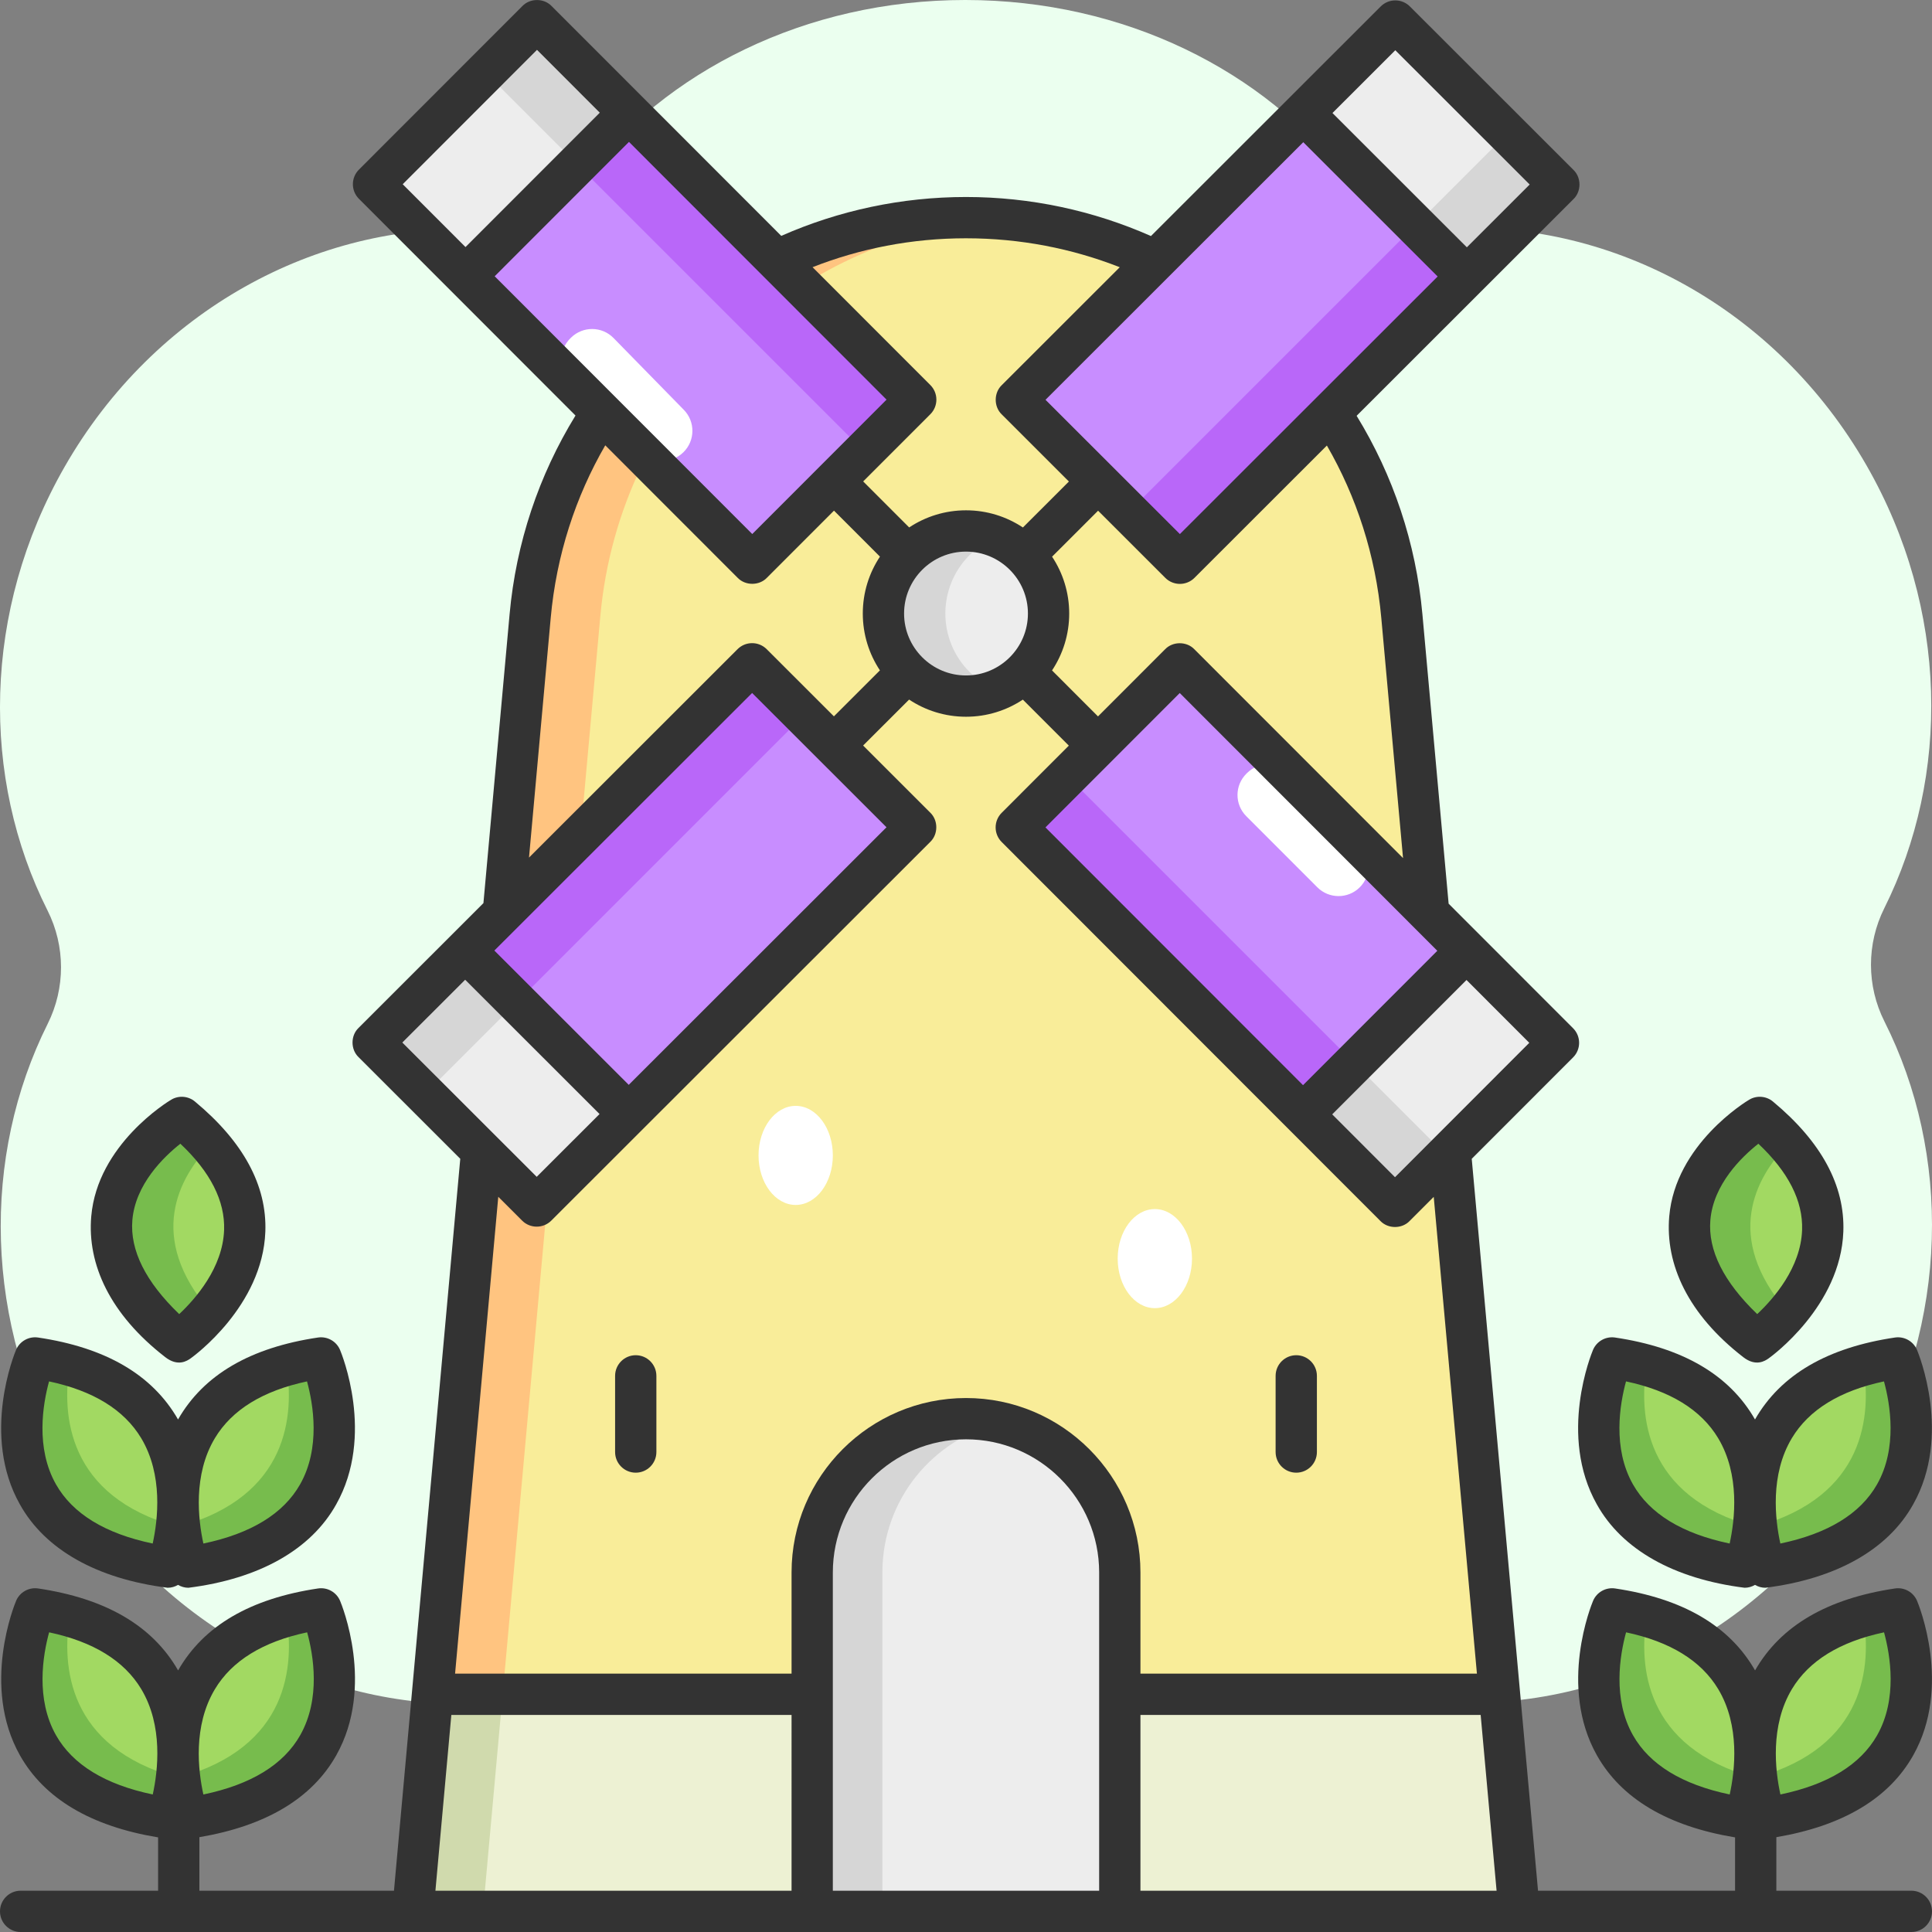 <svg xmlns="http://www.w3.org/2000/svg" id="Layer_1" height="512" viewBox="0 0 468 468" width="512"><rect x="0" y="0" width="468" height="468" fill="#808080" stroke="none"/><g><path d="m456.475 247.424c-4.333-8.608-4.341-18.794-.034-27.416 15.98-31.991 15.654-72.457-4.287-107.242-21.874-38.156-61.426-59.142-100.407-57.43-9.922.436-19.497-4.081-25.505-11.99-19.844-26.122-53.825-43.346-92.419-43.346-38.682 0-72.73 17.303-92.553 43.526-6.003 7.941-15.591 12.48-25.538 12.077-38.869-1.573-78.253 19.404-100.062 57.447-20 34.888-20.27 75.491-4.145 107.527 4.333 8.608 4.341 18.794.034 27.416-15.98 31.991-15.654 72.457 4.287 107.242 21.874 38.156 61.426 59.142 100.407 57.43 9.922-.436 19.497 4.081 25.505 11.99 19.843 26.121 53.825 43.345 92.419 43.345 38.682 0 72.73-17.303 92.553-43.526 6.003-7.941 15.591-12.48 25.538-12.077 38.87 1.573 78.253-19.404 100.062-57.447 20-34.888 20.27-75.491 4.145-107.526z" fill="#ebffef"></path><g><g><g><path id="XMLID_202_" d="m44.03 270.681c34.77 28.896-.733 54.281-.733 54.281-37.094-31.775.733-54.281.733-54.281" fill="#a2d962"></path><path d="m50.92 277.354c-1.905-2.196-4.184-4.424-6.89-6.673 0 0-37.827 22.506-.733 54.281 0 0 3.745-2.68 7.612-7.286-15.551-18.051-7.556-32.429.011-40.322z" fill="#77bc4d"></path><path d="m40.044 328.759c-13.432-10.397-18.937-22.523-17.941-34.099 1.501-17.454 18.642-27.843 19.371-28.276 1.819-1.083 4.124-.902 5.752.452 11.72 9.74 17.456 20.342 17.05 31.511-.656 18.029-17.36 30.174-18.071 30.683-.872.623-3.097 2.1-6.161-.271zm3.647-51.71c-4.031 3.184-10.906 9.823-11.629 18.518-.606 7.288 3.209 14.93 11.35 22.755 3.994-3.747 10.563-11.263 10.873-20.389.237-7.026-3.324-14.039-10.594-20.884z" fill="#333"></path></g><g><g><path id="XMLID_101_" d="m40.61 379.613c-50.337-7.381-32.119-50.67-32.119-50.67 47.929 7.028 32.119 50.67 32.119 50.67" fill="#a2d962"></path><path d="m16.881 330.709c-2.554-.723-5.342-1.319-8.391-1.767 0 0-18.218 43.289 32.119 50.67 0 0 1.459-4.034 2.146-9.843-26.488-7.369-27.809-27.054-25.874-39.06z" fill="#77bc4d"></path></g><g><path id="XMLID_93_" d="m45.646 379.613c50.337-7.381 32.119-50.67 32.119-50.67-47.93 7.028-32.119 50.67-32.119 50.67" fill="#a2d962"></path><path d="m69.374 330.709c2.554-.723 5.342-1.319 8.391-1.767 0 0 18.218 43.289-32.119 50.67 0 0-1.459-4.034-2.146-9.843 26.488-7.369 27.809-27.054 25.874-39.06z" fill="#77bc4d"></path><path d="m82.373 327.003c-.885-2.101-3.075-3.338-5.334-3.008-16.323 2.428-27.675 8.968-33.911 19.853-6.236-10.885-17.589-17.426-33.911-19.853-2.258-.327-4.45.907-5.334 3.008-.352.836-8.508 20.667.94 37.424 6.084 10.923 18.625 18.03 35.79 20.186.902 0 1.762-.257 2.515-.697.753.44 1.613.697 2.515.697 17.167-2.157 29.703-9.262 35.79-20.186 9.448-16.756 1.292-36.588.94-37.424zm-45.385 46.895c-11.519-2.403-19.388-7.214-23.426-14.333-4.992-8.799-3.186-19.422-1.679-24.942 10.692 2.266 18.188 6.878 22.313 13.742 5.335 8.875 4.053 19.768 2.792 25.533zm35.705-14.332c-4.038 7.119-11.908 11.93-23.427 14.333-1.26-5.765-2.543-16.659 2.792-25.533 4.126-6.864 11.621-11.476 22.313-13.742 1.509 5.525 3.312 16.145-1.678 24.942z" fill="#333"></path></g></g><g><g><path id="XMLID_127_" d="m40.625 440.399c-50.337-7.381-32.119-50.67-32.119-50.67 47.93 7.028 32.119 50.67 32.119 50.67" fill="#a2d962"></path><path d="m16.897 391.495c-2.554-.723-5.342-1.319-8.391-1.767 0 0-18.218 43.289 32.119 50.67 0 0 1.459-4.034 2.146-9.843-26.489-7.369-27.809-27.054-25.874-39.06z" fill="#77bc4d"></path></g><g><path id="XMLID_104_" d="m45.661 440.399c50.337-7.381 32.119-50.67 32.119-50.67-47.93 7.028-32.119 50.67-32.119 50.67" fill="#a2d962"></path><path d="m69.389 391.495c2.554-.723 5.342-1.319 8.391-1.767 0 0 18.218 43.289-32.119 50.67 0 0-1.459-4.034-2.146-9.843 26.489-7.369 27.809-27.054 25.874-39.06z" fill="#77bc4d"></path></g></g><g fill="none"><path d="m52.043 409.203c-5.337 8.928-4.046 19.755-2.777 25.485 11.554-2.408 19.439-7.237 23.471-14.387 4.991-8.852 3.182-19.404 1.665-24.895-10.726 2.271-18.236 6.901-22.359 13.797z"></path><path d="m11.898 395.41c-1.507 5.52-3.313 16.143 1.679 24.942 4.038 7.119 11.908 11.93 23.427 14.333 1.26-5.765 2.543-16.659-2.792-25.533-4.126-6.864-11.622-11.476-22.314-13.742z"></path></g></g><g><g><path id="XMLID_155_" d="m426.027 270.681c34.77 28.896-.733 54.281-.733 54.281-37.094-31.775.733-54.281.733-54.281" fill="#a2d962"></path><path d="m432.917 277.354c-1.905-2.196-4.184-4.424-6.89-6.673 0 0-37.827 22.506-.733 54.281 0 0 3.745-2.68 7.612-7.286-15.551-18.051-7.556-32.429.011-40.322z" fill="#77bc4d"></path><path d="m422.292 328.759c-13.432-10.397-18.937-22.523-17.941-34.099 1.501-17.454 18.642-27.843 19.371-28.276 1.819-1.083 4.124-.902 5.752.452 11.72 9.74 17.456 20.342 17.05 31.511-.656 18.029-17.36 30.174-18.071 30.683-.872.623-3.098 2.1-6.161-.271zm3.647-51.71c-4.031 3.184-10.906 9.823-11.629 18.518-.606 7.288 3.209 14.93 11.35 22.755 3.994-3.747 10.563-11.263 10.873-20.389.237-7.026-3.324-14.039-10.594-20.884z" fill="#333"></path></g><g><g><path id="XMLID_152_" d="m422.607 379.613c-50.337-7.381-32.119-50.67-32.119-50.67 47.929 7.028 32.119 50.67 32.119 50.67" fill="#a2d962"></path><path d="m398.878 330.709c-2.554-.723-5.342-1.319-8.391-1.767 0 0-18.218 43.289 32.119 50.67 0 0 1.459-4.034 2.146-9.843-26.488-7.369-27.809-27.054-25.874-39.06z" fill="#77bc4d"></path></g><g><path id="XMLID_146_" d="m427.643 379.613c50.337-7.381 32.119-50.67 32.119-50.67-47.93 7.028-32.119 50.67-32.119 50.67" fill="#a2d962"></path><path d="m451.371 330.709c2.554-.723 5.342-1.319 8.391-1.767 0 0 18.218 43.289-32.119 50.67 0 0-1.459-4.034-2.146-9.843 26.488-7.369 27.809-27.054 25.874-39.06z" fill="#77bc4d"></path><path d="m464.37 327.003c-.884-2.101-3.079-3.338-5.334-3.008-16.323 2.428-27.674 8.967-33.911 19.853-6.236-10.885-17.589-17.425-33.911-19.853-2.257-.327-4.45.907-5.334 3.008-.352.836-8.508 20.667.94 37.424 6.084 10.923 18.625 18.03 35.79 20.186.902 0 1.762-.257 2.515-.697.753.44 1.613.697 2.515.697 17.167-2.157 29.702-9.262 35.79-20.186 9.448-16.756 1.292-36.588.94-37.424zm-45.385 46.895c-11.519-2.403-19.388-7.214-23.426-14.333-4.992-8.799-3.186-19.422-1.679-24.942 10.692 2.266 18.188 6.878 22.313 13.742 5.335 8.875 4.053 19.768 2.792 25.533zm35.705-14.332c-4.038 7.119-11.908 11.93-23.426 14.333-1.26-5.765-2.543-16.659 2.792-25.533 4.126-6.864 11.621-11.476 22.313-13.742 1.508 5.525 3.311 16.145-1.679 24.942z" fill="#333"></path></g></g><g><g><path id="XMLID_142_" d="m422.622 440.399c-50.337-7.381-32.119-50.67-32.119-50.67 47.93 7.028 32.119 50.67 32.119 50.67" fill="#a2d962"></path><path d="m398.894 391.495c-2.554-.723-5.342-1.319-8.391-1.767 0 0-18.218 43.289 32.119 50.67 0 0 1.459-4.034 2.146-9.843-26.489-7.369-27.809-27.054-25.874-39.06z" fill="#77bc4d"></path></g><g><path id="XMLID_139_" d="m427.658 440.399c50.337-7.381 32.119-50.67 32.119-50.67-47.93 7.028-32.119 50.67-32.119 50.67" fill="#a2d962"></path><path d="m451.386 391.495c2.554-.723 5.342-1.319 8.391-1.767 0 0 18.218 43.289-32.119 50.67 0 0-1.459-4.034-2.146-9.843 26.489-7.369 27.809-27.054 25.874-39.06z" fill="#77bc4d"></path></g></g></g><g><g><path d="m368 463h-268l28.423-313.775c4.951-54.653 50.738-96.505 105.577-96.505 54.839 0 100.626 41.853 105.577 96.505z" fill="#f9ed99"></path><path d="m242.5 53.064c-2.806-.224-5.64-.344-8.5-.344-54.839 0-100.626 41.853-105.577 96.505l-28.423 313.775h17l28.423-313.775c4.693-51.802 46.075-92.098 97.077-96.161z" fill="#ffc480"></path></g><g fill="#fff"><ellipse cx="192.744" cy="279.881" rx="9" ry="12"></ellipse><ellipse cx="279.744" cy="304.881" rx="9" ry="12"></ellipse></g><g><path d="m104.763 410.416-4.763 52.584h268l-4.763-52.584z" fill="#edf1d3"></path><path d="m104.763 410.416-4.763 52.584h17l4.763-52.584z" fill="#d0daad"></path></g><g><path d="m234 343.651c-20.576 0-37.256 16.68-37.256 37.256v82.093h74.512v-82.093c0-20.576-16.68-37.256-37.256-37.256z" fill="#ededed"></path><path d="m242.5 344.636c-2.731-.638-5.574-.986-8.5-.986-20.576 0-37.256 16.68-37.256 37.256v82.094h17v-82.093c0-17.65 12.278-32.423 28.756-36.271z" fill="#d6d6d6"></path></g><g fill="#333"><path d="m154 356.736c-2.761 0-5-2.239-5-5v-18.453c0-2.761 2.239-5 5-5s5 2.239 5 5v18.453c0 2.762-2.239 5-5 5z"></path><path d="m314 356.736c-2.761 0-5-2.239-5-5v-18.453c0-2.761 2.239-5 5-5s5 2.239 5 5v18.453c0 2.762-2.239 5-5 5z"></path></g></g><g><g><g><path d="m128.143 5.821h56.019v129.79h-56.019z" fill="#c88dff" transform="matrix(.707 -.707 .707 .707 -4.247 131.183)"></path><path d="m138.332 81.783-.18.177c-2.879 2.83-2.9 7.465-.046 10.321l17.21 17.222c2.821 2.823 7.391 2.843 10.237.046 2.858-2.81 2.903-7.403.099-10.268l-17.03-17.399c-2.812-2.872-7.423-2.917-10.29-.099z" fill="#fff"></path><path d="m160.864-7.739h17.679v129.79h-17.679z" fill="#b967f9" transform="matrix(.707 -.707 .707 .707 9.317 136.794)"></path></g><g><path d="m93.411 20.2h56.019v31.519h-56.019z" fill="#ededed" transform="matrix(.707 -.707 .707 .707 10.156 96.428)"></path><path d="m126.132 6.64h17.678v31.519h-17.678z" fill="#d6d6d6" transform="matrix(.707 -.707 .707 .707 23.72 102.038)"></path></g></g><g><g><path d="m128.09 161.569h56.019v129.79h-56.019z" fill="#c88dff" transform="matrix(-.707 -.707 .707 -.707 106.436 496.995)"></path><path d="m77.644 204.074h129.79v17.679h-129.79z" fill="#b967f9" transform="matrix(.707 -.707 .707 .707 -108.821 163.237)"></path></g><g><path d="m105.584 233.187h31.519v56.019h-31.519z" fill="#ededed" transform="matrix(.707 -.707 .707 .707 -149.187 162.398)"></path><path d="m92.023 238.807h31.519v17.678h-31.519z" fill="#d6d6d6" transform="matrix(.707 -.707 .707 .707 -143.577 148.834)"></path></g></g><g><g><path d="m283.838 161.623h56.019v129.79h-56.019z" fill="#c88dff" transform="matrix(-.707 .707 -.707 -.707 692.509 166.05)"></path><path d="m289.458 175.183h17.679v129.79h-17.679z" fill="#b967f9" transform="matrix(.707 -.707 .707 .707 -82.377 281.375)"></path><path d="m302.121 187.216-.18.177c-2.879 2.83-2.9 7.465-.046 10.321l17.21 17.222c2.821 2.823 7.391 2.843 10.237.046 2.858-2.81 2.903-7.403.099-10.268l-17.03-17.399c-2.813-2.873-7.423-2.918-10.29-.099z" fill="#fff"></path></g><g><path d="m318.57 245.514h56.019v31.519h-56.019z" fill="#ededed" transform="matrix(.707 -.707 .707 .707 -83.217 321.741)"></path><path d="m324.19 259.074h17.678v31.519h-17.678z" fill="#d6d6d6" transform="matrix(.707 -.707 .707 .707 -96.781 316.131)"></path></g></g><g><g><path d="m283.891 5.874h56.019v129.79h-56.019z" fill="#c88dff" transform="matrix(.707 .707 -.707 .707 141.303 -199.761)"></path><path d="m260.566 75.48h129.79v17.679h-129.79z" fill="#b967f9" transform="matrix(.707 -.707 .707 .707 35.76 254.931)"></path></g><g><path d="m330.897 8.027h31.519v56.019h-31.519z" fill="#ededed" transform="matrix(.707 -.707 .707 .707 76.127 255.771)"></path><path d="m344.457 40.749h31.519v17.678h-31.519z" fill="#d6d6d6" transform="matrix(.707 -.707 .707 .707 70.516 269.335)"></path></g></g><g><path d="m248.142 134.465c7.81 7.816 7.81 20.488 0 28.304s-20.474 7.816-28.284 0-7.81-20.488 0-28.304 20.474-7.816 28.284 0z" fill="#ededed"></path><path d="m234.858 162.769c-7.81-7.816-7.81-20.488 0-28.304 1.96-1.961 4.225-3.429 6.642-4.406-7.217-2.917-15.791-1.449-21.642 4.406-7.81 7.816-7.81 20.488 0 28.304 5.851 5.855 14.425 7.323 21.642 4.406-2.417-.978-4.683-2.446-6.642-4.406z" fill="#d6d6d6"></path></g></g></g><path d="m463 458h-32.706v-12.97c16.11-2.73 27.268-9.383 33.151-19.817 9.448-16.756 1.292-36.588.94-37.424-.884-2.101-3.076-3.339-5.334-3.008-16.323 2.428-27.675 8.968-33.911 19.853-6.236-10.885-17.589-17.426-33.911-19.853-2.258-.328-4.449.907-5.334 3.008-.352.836-8.508 20.667.94 37.424 5.921 10.5 17.183 17.171 33.459 19.868v12.919h-47.727l-16.06-177.292 24.548-24.565c1.951-1.952 1.951-5.116 0-7.068l-30.146-30.167-6.353-70.134c-1.56-17.215-7.066-33.604-15.931-48.051l52.526-52.49c1.938-1.862 1.938-5.212 0-7.073l-39.625-39.598c-1.952-1.951-5.116-1.951-7.068 0l-55.655 55.617c-13.984-6.181-29.202-9.459-44.803-9.459-15.579 0-30.781 3.258-44.75 9.418l-55.634-55.672c-1.862-1.939-5.212-1.938-7.073 0l-39.598 39.625c-1.951 1.952-1.951 5.116 0 7.068l52.462 52.498c-8.886 14.463-14.401 30.877-15.963 48.117l-6.34 69.993-30.254 30.234c-1.939 1.862-1.938 5.212 0 7.073l24.644 24.627-16.061 177.299h-47.136v-12.97c16.11-2.73 27.267-9.383 33.15-19.817 9.448-16.756 1.292-36.588.94-37.424-.884-2.101-3.077-3.339-5.334-3.008-16.323 2.428-27.675 8.968-33.911 19.854-6.236-10.886-17.589-17.426-33.911-19.854-2.255-.328-4.449.907-5.334 3.008-.352.836-8.508 20.667.94 37.424 5.921 10.5 17.183 17.171 33.459 19.868v12.919h-33.296c-2.761 0-5 2.239-5 5s2.239 5 5 5h458c2.761 0 5-2.239 5-5s-2.239-5-5-5zm-44-23.315c-11.519-2.403-19.388-7.214-23.426-14.333-4.992-8.799-3.186-19.422-1.679-24.942 10.692 2.266 18.188 6.878 22.313 13.742 5.335 8.874 4.053 19.767 2.792 25.533zm15.07-25.533c4.126-6.864 11.621-11.476 22.313-13.742 1.509 5.525 3.312 16.145-1.678 24.942-4.038 7.119-11.908 11.93-23.427 14.333-1.259-5.766-2.542-16.659 2.792-25.533zm-397.066 25.533c-11.519-2.403-19.389-7.214-23.427-14.333-4.992-8.799-3.186-19.422-1.679-24.942 10.692 2.266 18.188 6.878 22.313 13.742 5.336 8.874 4.053 19.767 2.793 25.533zm15.039-25.482c4.123-6.896 11.633-11.526 22.359-13.796 1.517 5.491 3.327 16.043-1.665 24.895-4.032 7.15-11.917 11.979-23.471 14.387-1.269-5.731-2.56-16.559 2.777-25.486zm303.196-171.816 15.211 15.222-32.529 32.552-15.211-15.222zm-7.069-7.073-32.529 32.551-62.395-62.438 32.529-32.552zm-13.573-80.638 5.27 58.182-50.557-50.591c-1.862-1.939-5.212-1.938-7.073 0l-16.262 16.273-11.133-11.14c2.624-3.955 4.157-8.693 4.157-13.784 0-5.085-1.53-9.818-4.148-13.769l11.145-11.138 16.278 16.267c1.952 1.951 5.116 1.951 7.068 0l32.075-32.053c7.164 12.397 11.801 26.528 13.18 41.753zm3.395-137.509 32.552 32.529-15.221 15.211-32.553-32.529zm-22.295 22.279 32.552 32.529-62.438 62.396-32.552-32.529zm-81.697 23.274c13.154 0 25.718 2.482 37.246 7.01l-28.595 28.575c-1.938 1.862-1.938 5.212 0 7.073l16.273 16.262-11.14 11.133c-3.955-2.624-8.693-4.157-13.784-4.157-5.085 0-9.818 1.53-13.769 4.148l-11.138-11.145 16.267-16.278c1.951-1.952 1.951-5.116 0-7.068l-28.531-28.551c11.506-4.519 24.041-7.002 37.171-7.002zm15 90.897c0 8.271-6.729 15-15 15s-15-6.729-15-15 6.729-15 15-15 15 6.729 15 15zm-151.45-103.992 32.529-32.552 15.211 15.222-32.529 32.552zm22.28 22.295 32.529-32.551 62.395 62.438-32.529 32.552zm13.573 82.756c1.381-15.248 6.033-29.395 13.214-41.804l32.072 32.094c1.862 1.939 5.212 1.938 7.073 0l16.262-16.274 11.133 11.14c-2.624 3.955-4.157 8.693-4.157 13.784 0 5.085 1.53 9.818 4.148 13.769l-11.146 11.138-16.278-16.267c-1.952-1.951-5.116-1.951-7.068 0l-50.512 50.478zm48.787 18.186 32.552 32.529-62.438 62.396-32.552-32.529zm-84.733 84.676 15.222-15.211 32.552 32.529-15.222 15.211zm94.287 205.462h-86.27l3.857-42.584h82.413zm0-52.584h-81.507l10.464-115.513 5.774 5.77c1.952 1.951 5.116 1.951 7.068 0l91.807-91.744c1.939-1.862 1.938-5.212 0-7.073l-16.274-16.263 11.141-11.133c3.955 2.624 8.693 4.157 13.784 4.157 5.085 0 9.818-1.53 13.769-4.148l11.138 11.145-16.267 16.278c-1.951 1.952-1.951 5.116 0 7.068l91.744 91.807c1.862 1.938 5.212 1.938 7.073 0l5.844-5.848 10.462 115.495h-81.507v-24.509c0-23.3-18.956-42.256-42.256-42.256s-42.256 18.956-42.256 42.256v24.511zm74.512 52.584h-64.513v-77.093c0-17.786 14.47-32.256 32.256-32.256s32.256 14.47 32.256 32.256v77.093zm10 0v-42.584h82.413l3.857 42.584z" fill="#333"></path></g></svg>